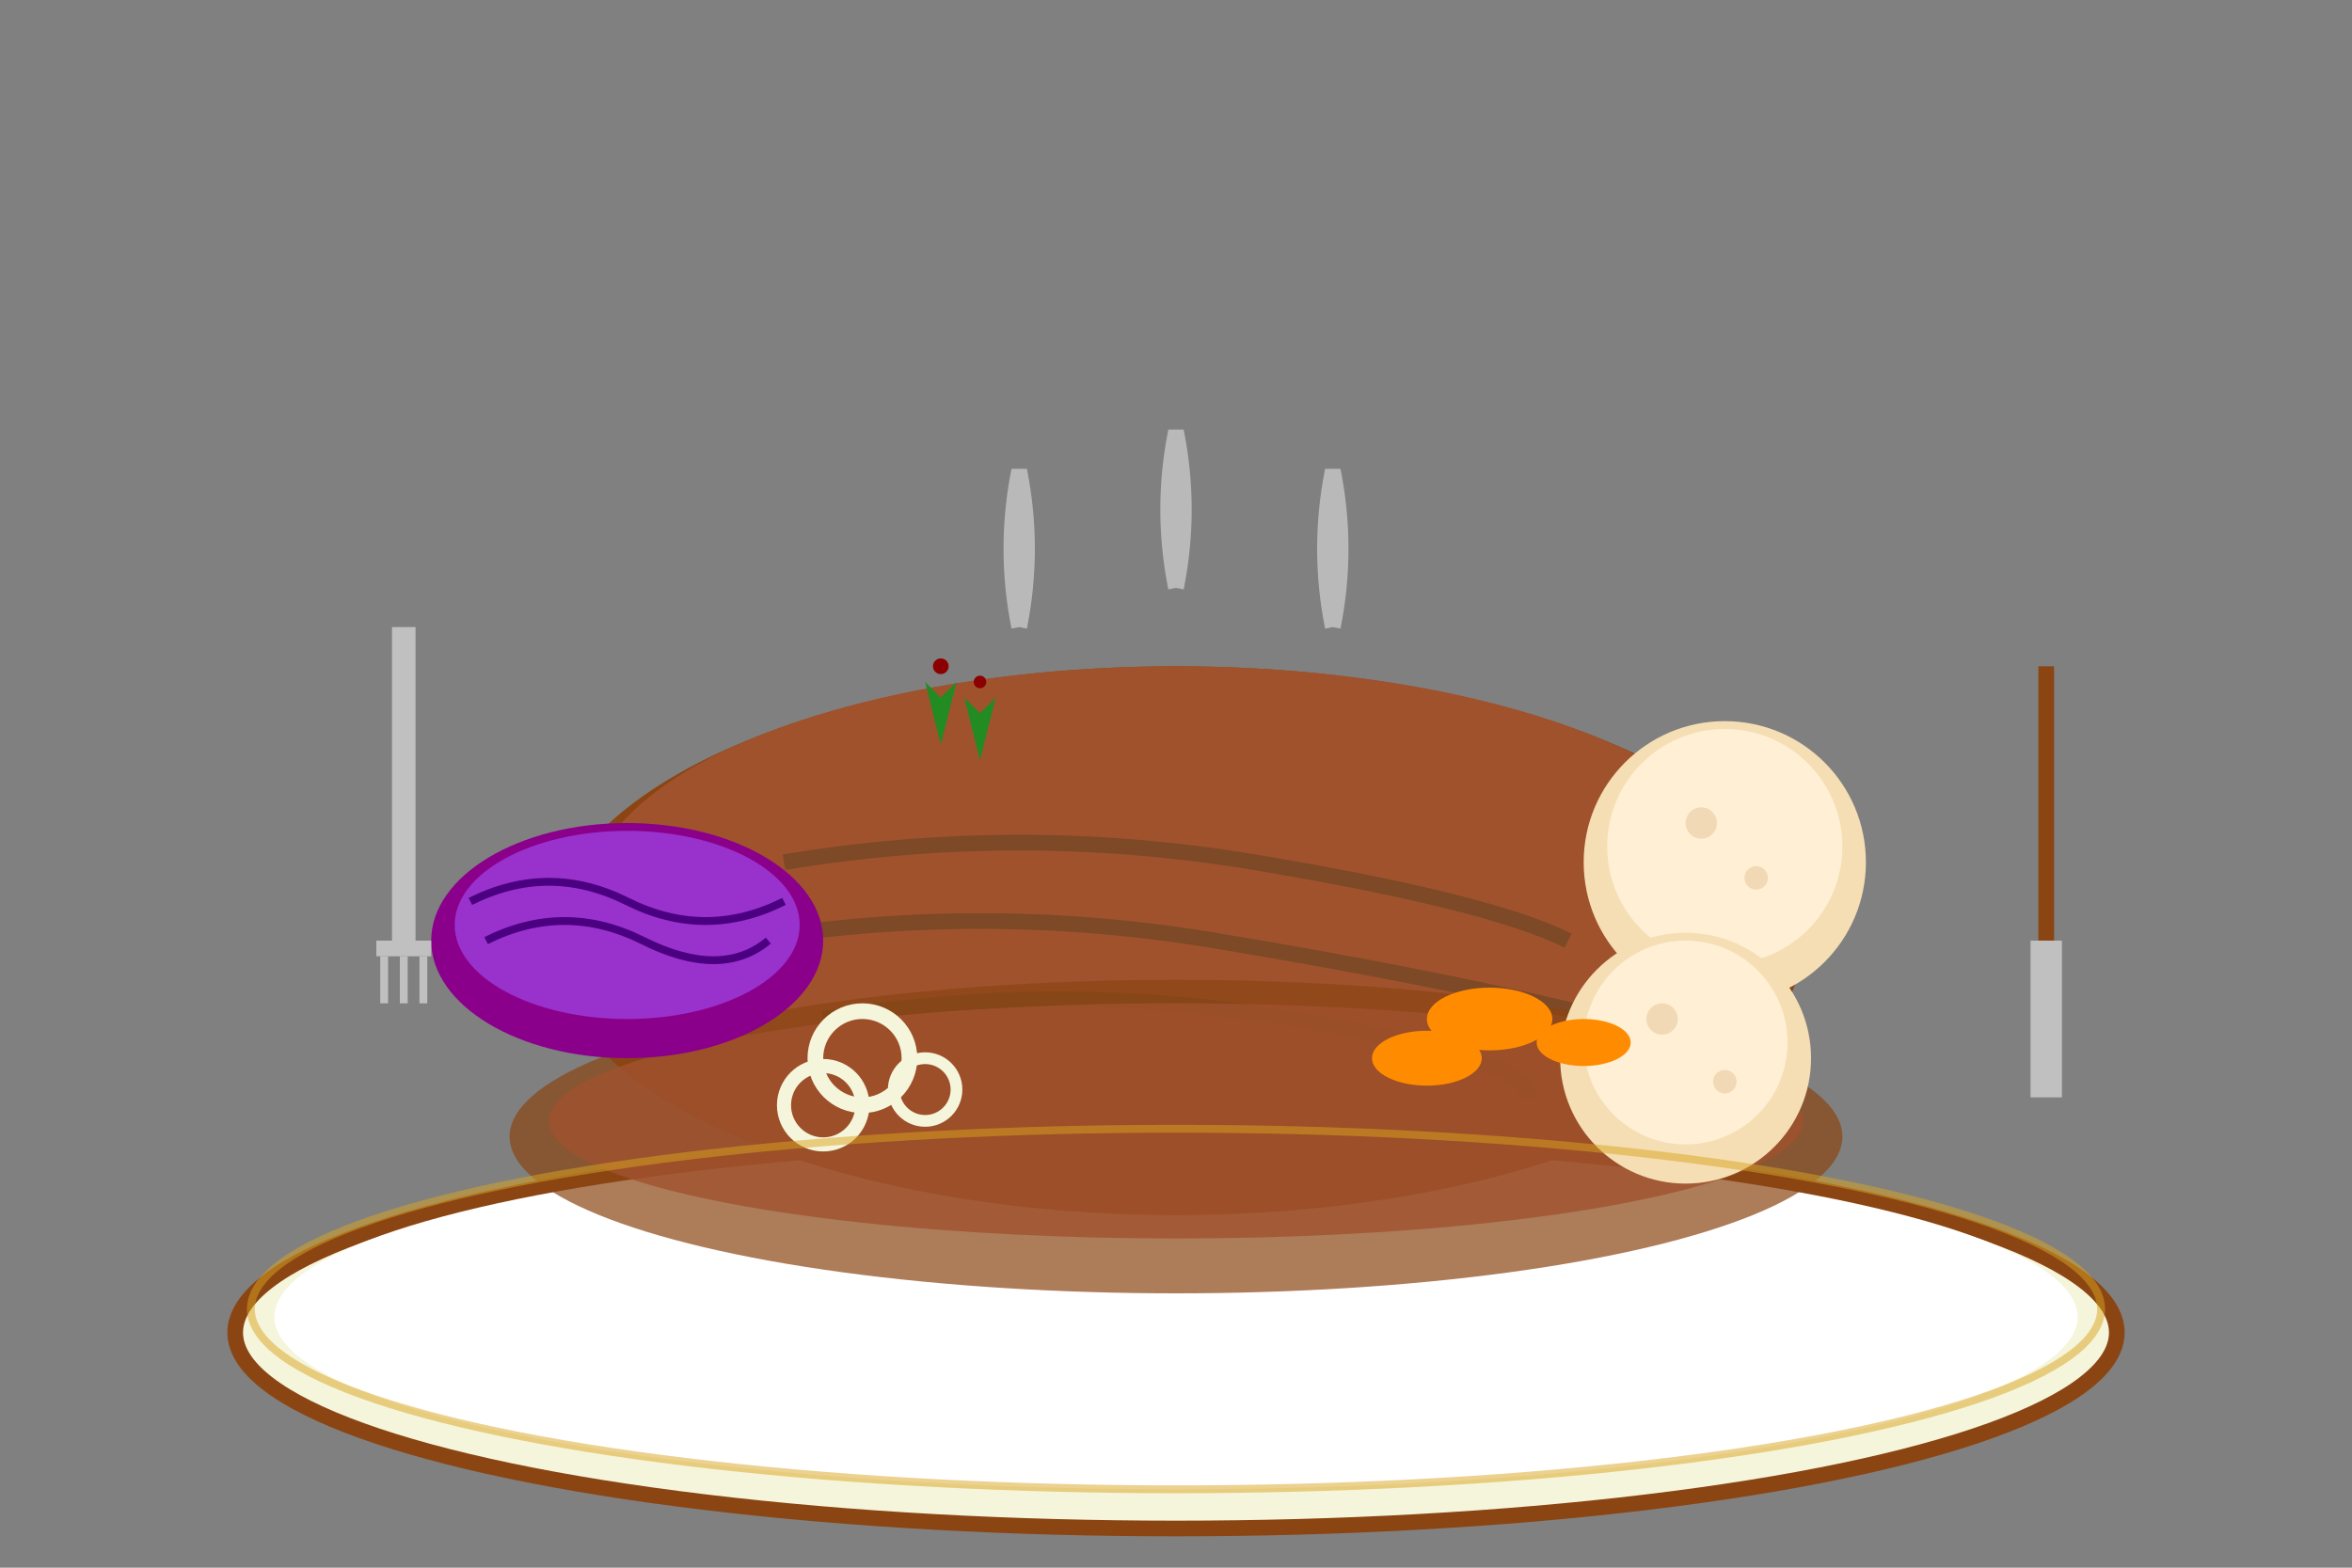 <svg width="300" height="200" viewBox="0 0 300 200" fill="none" xmlns="http://www.w3.org/2000/svg">
  <rect x="0" y="0" width="300" height="200" fill="#808080" stroke="none"/>
  <!-- Sauerbraten Illustration -->
  <!-- Plate -->
  <ellipse cx="150" cy="170" rx="120" ry="25" fill="#F5F5DC" stroke="#8B4513" stroke-width="2"/>
  <ellipse cx="150" cy="168" rx="115" ry="22" fill="#FFFFFF"/>
  
  <!-- Sauerbraten meat -->
  <ellipse cx="150" cy="120" rx="80" ry="35" fill="#8B4513"/>
  <ellipse cx="150" cy="115" rx="75" ry="30" fill="#A0522D"/>
  
  <!-- Meat texture -->
  <g opacity="0.6">
    <path d="M100 110 Q130 105, 160 110 Q190 115, 200 120" stroke="#654321" stroke-width="2" fill="none"/>
    <path d="M95 120 Q125 115, 155 120 Q185 125, 205 130" stroke="#654321" stroke-width="2" fill="none"/>
    <path d="M105 130 Q135 125, 165 130 Q195 135, 195 140" stroke="#654321" stroke-width="2" fill="none"/>
  </g>
  
  <!-- Gravy -->
  <ellipse cx="150" cy="145" rx="85" ry="20" fill="#8B4513" opacity="0.7"/>
  <ellipse cx="150" cy="143" rx="80" ry="15" fill="#A0522D" opacity="0.8"/>
  
  <!-- Red cabbage -->
  <g transform="translate(80, 100)">
    <ellipse cx="0" cy="20" rx="25" ry="15" fill="#8B008B"/>
    <ellipse cx="0" cy="18" rx="22" ry="12" fill="#9932CC"/>
    <path d="M-20 15 Q-10 10, 0 15 Q10 20, 20 15" stroke="#4B0082" stroke-width="1" fill="none"/>
    <path d="M-18 20 Q-8 15, 2 20 Q12 25, 18 20" stroke="#4B0082" stroke-width="1" fill="none"/>
  </g>
  
  <!-- Potato dumplings -->
  <g transform="translate(220, 110)">
    <circle cx="0" cy="0" r="18" fill="#F5DEB3"/>
    <circle cx="0" cy="-2" r="15" fill="#FFEFD5"/>
    <circle cx="-5" cy="25" r="16" fill="#F5DEB3"/>
    <circle cx="-5" cy="23" r="13" fill="#FFEFD5"/>
    
    <!-- Dumpling texture -->
    <g opacity="0.4">
      <circle cx="-3" cy="-5" r="2" fill="#DEB887"/>
      <circle cx="4" cy="2" r="1.5" fill="#DEB887"/>
      <circle cx="-8" cy="20" r="2" fill="#DEB887"/>
      <circle cx="0" cy="28" r="1.5" fill="#DEB887"/>
    </g>
  </g>
  
  <!-- Steam rising -->
  <g stroke="#E0E0E0" stroke-width="2" fill="none" opacity="0.6">
    <path d="M130 80 Q132 70, 130 60 Q128 70, 130 80">
      <animate attributeName="opacity" values="0.3;0.8;0.3" dur="2s" repeatCount="indefinite"/>
    </path>
    <path d="M150 75 Q152 65, 150 55 Q148 65, 150 75">
      <animate attributeName="opacity" values="0.8;0.3;0.8" dur="2.5s" repeatCount="indefinite"/>
    </path>
    <path d="M170 80 Q172 70, 170 60 Q168 70, 170 80">
      <animate attributeName="opacity" values="0.5;0.9;0.5" dur="1.8s" repeatCount="indefinite"/>
    </path>
  </g>
  
  <!-- Herbs/garnish -->
  <g transform="translate(120, 95)">
    <path d="M0 0 L-2 -8 L0 -6 L2 -8 L0 0" fill="#228B22"/>
    <path d="M5 2 L3 -6 L5 -4 L7 -6 L5 2" fill="#228B22"/>
    <circle cx="0" cy="-10" r="1" fill="#8B0000"/>
    <circle cx="5" cy="-8" r="0.8" fill="#8B0000"/>
  </g>
  
  <!-- Carrot pieces -->
  <g transform="translate(190, 130)">
    <ellipse cx="0" cy="0" rx="8" ry="4" fill="#FF8C00"/>
    <ellipse cx="12" cy="3" rx="6" ry="3" fill="#FF8C00"/>
    <ellipse cx="-8" cy="5" rx="7" ry="3.5" fill="#FF8C00"/>
  </g>
  
  <!-- Onion rings -->
  <g transform="translate(110, 135)">
    <circle cx="0" cy="0" r="6" fill="none" stroke="#F5F5DC" stroke-width="2"/>
    <circle cx="8" cy="4" r="4" fill="none" stroke="#F5F5DC" stroke-width="1.5"/>
    <circle cx="-5" cy="6" r="5" fill="none" stroke="#F5F5DC" stroke-width="1.8"/>
  </g>
  
  <!-- Fork -->
  <g transform="translate(50, 80)">
    <rect x="0" y="0" width="3" height="40" fill="#C0C0C0"/>
    <rect x="-2" y="40" width="7" height="2" fill="#C0C0C0"/>
    <line x1="-1" y1="42" x2="-1" y2="48" stroke="#C0C0C0" stroke-width="1"/>
    <line x1="1.5" y1="42" x2="1.5" y2="48" stroke="#C0C0C0" stroke-width="1"/>
    <line x1="4" y1="42" x2="4" y2="48" stroke="#C0C0C0" stroke-width="1"/>
  </g>
  
  <!-- Knife -->
  <g transform="translate(260, 85)">
    <rect x="0" y="0" width="2" height="35" fill="#8B4513"/>
    <rect x="-1" y="35" width="4" height="20" fill="#C0C0C0"/>
  </g>
  
  <!-- Plate rim highlight -->
  <ellipse cx="150" cy="167" rx="118" ry="23" fill="none" stroke="#DAA520" stroke-width="1" opacity="0.5"/>
</svg>
